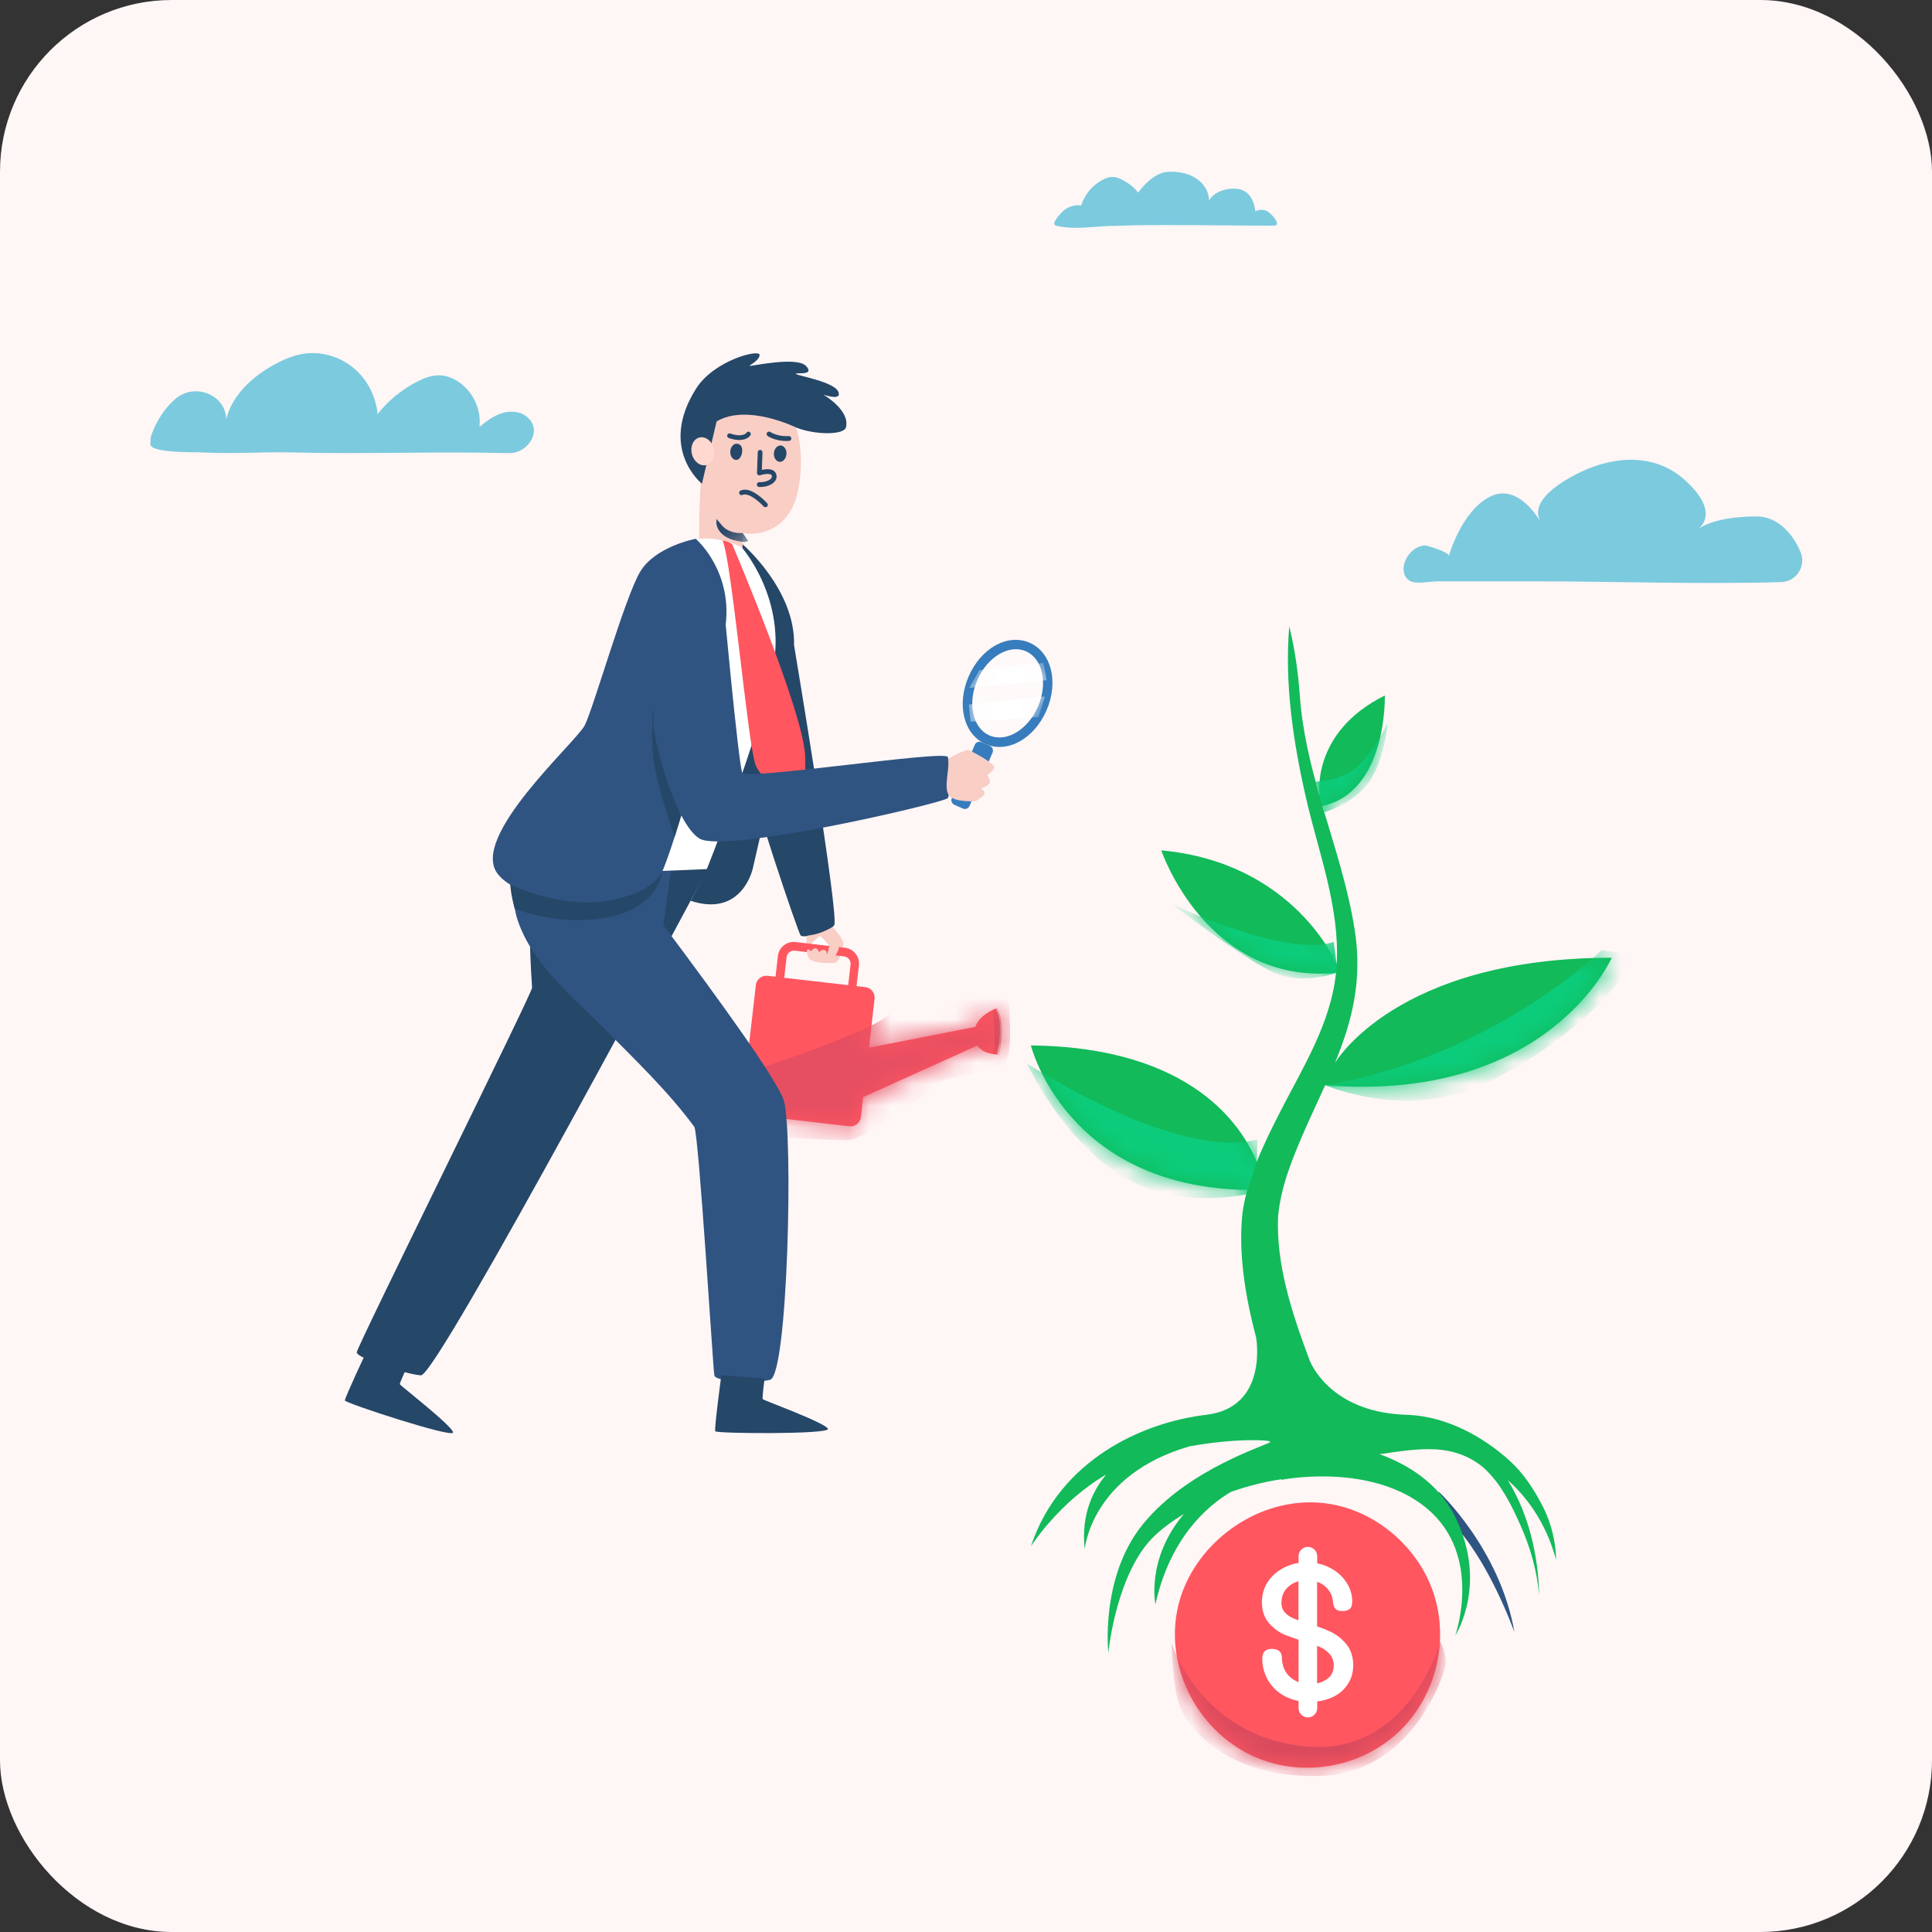  <svg width="90" height="90" viewBox="0 0 90 90" fill="none" xmlns="http://www.w3.org/2000/svg">
<rect x="0" y="0" width="90" height="90" fill="#333333" stroke="none"/>
<rect width="90" height="90" rx="8" fill="#FFF6F6"/>
<path d="M67.011 69.477C67.011 69.477 69.871 72.129 70.548 76.034C70.548 76.034 69.327 72.593 67.59 70.881L67.011 69.477Z" fill="#2F5481"/>
<path d="M67.086 76.18C67.075 77.671 66.531 79.151 65.535 80.288C64.03 82 61.61 82.714 59.404 82.168C55.809 81.281 53.673 77.12 55.265 73.719C56.423 71.247 59.213 69.616 61.934 70.057C63.995 70.394 65.801 71.868 66.617 73.783C66.942 74.549 67.092 75.367 67.086 76.18Z" fill="#FF5660"/>
<mask id="mask0_51_15" style="mask-type:luminance" maskUnits="userSpaceOnUse" x="54" y="69" width="14" height="14">
<path d="M67.086 76.18C67.075 77.671 66.531 79.151 65.535 80.288C64.03 82 61.61 82.714 59.404 82.168C55.809 81.281 53.673 77.12 55.265 73.719C56.423 71.247 59.213 69.616 61.934 70.057C63.995 70.394 65.801 71.868 66.617 73.783C66.942 74.549 67.092 75.367 67.086 76.18Z" fill="white"/>
</mask>
<g mask="url(#mask0_51_15)">
<path d="M54.576 76.522C54.576 76.522 55.855 80.851 60.759 81.35C65.662 81.855 67.092 76.464 67.092 76.464C67.092 76.464 67.399 77.073 67.341 77.537C67.283 78.002 65.807 82.644 61.425 82.731C57.042 82.819 55.364 80.398 54.999 79.598C54.622 78.803 54.576 76.522 54.576 76.522Z" fill="#D94A5D"/>
</g>
<path d="M62.721 76.597C62.513 76.342 62.275 76.156 62.015 76.029C61.812 75.93 61.592 75.843 61.355 75.762V73.684C61.505 73.736 61.633 73.812 61.749 73.916C61.969 74.119 62.084 74.363 62.096 74.647C62.113 74.781 62.154 74.885 62.218 74.949C62.281 75.019 62.391 75.048 62.553 75.048C62.698 75.048 62.808 75.013 62.883 74.943C62.959 74.874 62.993 74.758 62.993 74.601C62.993 74.288 62.901 73.992 62.721 73.713C62.536 73.434 62.287 73.208 61.969 73.04C61.778 72.941 61.575 72.866 61.361 72.825V72.494C61.361 72.257 61.17 72.059 60.926 72.059C60.689 72.059 60.492 72.251 60.492 72.494V72.808C60.261 72.843 60.041 72.912 59.838 73.017C59.514 73.173 59.259 73.394 59.068 73.678C58.877 73.957 58.785 74.282 58.785 74.642C58.785 75.042 58.895 75.361 59.115 75.611C59.334 75.86 59.572 76.034 59.832 76.145C60.029 76.226 60.249 76.307 60.492 76.383V78.362C60.353 78.309 60.22 78.228 60.099 78.124C59.85 77.903 59.722 77.596 59.717 77.207C59.705 76.945 59.549 76.812 59.248 76.812C58.947 76.812 58.802 76.963 58.802 77.27C58.802 77.624 58.889 77.955 59.068 78.269C59.248 78.576 59.502 78.826 59.832 79.006C60.035 79.116 60.255 79.191 60.492 79.238V79.569C60.492 79.806 60.683 80.004 60.926 80.004C61.164 80.004 61.361 79.812 61.361 79.569V79.261C61.604 79.232 61.835 79.168 62.044 79.075C62.356 78.936 62.6 78.733 62.773 78.472C62.953 78.211 63.039 77.909 63.039 77.567C63.034 77.172 62.929 76.853 62.721 76.597ZM60.307 75.413C60.128 75.344 59.983 75.251 59.867 75.129C59.751 75.007 59.694 74.85 59.694 74.659C59.694 74.351 59.803 74.102 60.029 73.905C60.162 73.788 60.313 73.707 60.487 73.661V75.483C60.423 75.454 60.359 75.431 60.307 75.413ZM61.806 78.228C61.673 78.321 61.523 78.379 61.355 78.419V76.667C61.395 76.684 61.442 76.702 61.477 76.719C61.667 76.806 61.824 76.916 61.945 77.056C62.067 77.195 62.131 77.369 62.131 77.584C62.131 77.862 62.021 78.077 61.806 78.228Z" fill="white"/>
<path d="M75.081 44.615C65.002 44.615 62.183 49.525 62.183 49.525C62.971 47.61 63.474 45.701 63.115 43.368C62.808 41.366 62.172 39.468 61.604 37.547C64.644 36.88 64.51 32.4 64.51 32.4C61.031 34.123 61.471 37.077 61.471 37.077C61.043 35.574 60.672 34.053 60.556 32.463C60.475 31.343 60.325 30.264 60.059 29.173C59.833 31.854 60.244 34.57 60.84 37.176C61.425 39.729 62.415 42.254 62.27 44.917C62.27 44.917 60.307 40.182 54.096 39.613C54.096 39.613 56.203 45.869 62.235 45.323C61.992 47.645 60.759 49.612 59.676 51.713C59.277 52.496 58.872 53.297 58.542 54.127C57.894 52.52 55.566 48.776 48.023 48.701C48.023 48.701 49.638 55.294 58.102 55.433C58.009 55.775 57.934 56.123 57.882 56.483C57.679 58.311 57.992 60.342 58.513 62.292C58.513 62.292 59.115 65.565 56.186 65.908C53.257 66.25 49.366 67.985 48.023 72.036C48.023 72.036 49.314 69.987 51.531 68.688C50.999 69.32 50.339 70.469 50.53 72.169C50.53 72.169 50.819 68.705 55.416 67.376C57.517 66.993 59.196 67.068 59.173 67.167C59.144 67.3 55.41 68.351 53.251 70.991C51.213 73.475 51.636 77.108 51.636 76.986C51.636 76.864 52.035 73.15 53.83 71.502C54.212 71.148 54.657 70.823 55.15 70.527C53.378 72.628 53.824 74.729 53.824 74.729C54.513 71.647 56.215 70.167 57.338 69.5C58.108 69.227 58.912 69.024 59.7 68.908C59.694 68.925 59.688 68.937 59.688 68.937C59.688 68.937 60.377 68.798 61.367 68.78C61.373 68.78 61.379 68.78 61.384 68.78C62.843 68.751 64.956 68.989 66.496 70.289C69.095 72.489 67.793 76.185 67.793 76.185C67.793 76.185 69.338 73.823 67.793 70.672C67 69.053 65.518 68.194 64.267 67.742C65.124 67.62 65.975 67.475 66.843 67.515C67.718 67.556 68.586 67.863 69.223 68.478C69.941 69.169 70.421 70.132 70.82 71.032C71.289 72.077 71.602 73.185 71.7 74.323C71.666 72.483 71.226 70.579 70.265 68.995C70.259 68.983 70.247 68.96 70.242 68.954C71.347 69.929 72.112 71.247 72.488 72.668C72.482 71.81 72.245 70.91 71.874 70.185C71.469 69.39 70.971 68.629 70.311 68.032C69.055 66.9 67.388 66.006 65.668 65.913C65.628 65.913 65.593 65.908 65.552 65.908C62.23 65.815 61.193 63.813 61.014 63.389C61.002 63.36 60.991 63.337 60.985 63.308C60.192 61.195 59.439 58.915 59.538 56.651C59.682 55.143 60.307 53.721 60.921 52.322C61.193 51.719 61.471 51.133 61.732 50.552V50.558C72.146 51.376 75.081 44.615 75.081 44.615Z" fill="#12BA5A"/>
<mask id="mask1_51_15" style="mask-type:luminance" maskUnits="userSpaceOnUse" x="48" y="29" width="28" height="48">
<path d="M75.081 44.615C65.002 44.615 62.183 49.525 62.183 49.525C62.971 47.61 63.474 45.701 63.115 43.368C62.808 41.366 62.172 39.468 61.604 37.547C64.644 36.88 64.51 32.4 64.51 32.4C61.031 34.123 61.471 37.077 61.471 37.077C61.043 35.574 60.672 34.053 60.556 32.463C60.475 31.343 60.325 30.264 60.059 29.173C59.833 31.854 60.244 34.57 60.84 37.176C61.425 39.729 62.415 42.254 62.27 44.917C62.27 44.917 60.307 40.182 54.096 39.613C54.096 39.613 56.203 45.869 62.235 45.323C61.992 47.645 60.759 49.612 59.676 51.713C59.277 52.496 58.872 53.297 58.542 54.127C57.894 52.52 55.566 48.776 48.023 48.701C48.023 48.701 49.638 55.294 58.102 55.433C58.009 55.775 57.934 56.123 57.882 56.483C57.679 58.311 57.992 60.342 58.513 62.292C58.513 62.292 59.115 65.565 56.186 65.908C53.257 66.25 49.366 67.985 48.023 72.036C48.023 72.036 49.314 69.987 51.531 68.688C50.999 69.32 50.339 70.469 50.53 72.169C50.53 72.169 50.819 68.705 55.416 67.376C57.517 66.993 59.196 67.068 59.173 67.167C59.144 67.3 55.41 68.351 53.251 70.991C51.213 73.475 51.636 77.108 51.636 76.986C51.636 76.864 52.035 73.15 53.83 71.502C54.212 71.148 54.657 70.823 55.15 70.527C53.378 72.628 53.824 74.729 53.824 74.729C54.513 71.647 56.215 70.167 57.338 69.5C58.108 69.227 58.912 69.024 59.7 68.908C59.694 68.925 59.688 68.937 59.688 68.937C59.688 68.937 60.377 68.798 61.367 68.78C61.373 68.78 61.379 68.78 61.384 68.78C62.843 68.751 64.956 68.989 66.496 70.289C69.095 72.489 67.793 76.185 67.793 76.185C67.793 76.185 69.338 73.823 67.793 70.672C67 69.053 65.518 68.194 64.267 67.742C65.124 67.62 65.975 67.475 66.843 67.515C67.718 67.556 68.586 67.863 69.223 68.478C69.941 69.169 70.421 70.132 70.82 71.032C71.289 72.077 71.602 73.185 71.7 74.323C71.666 72.483 71.226 70.579 70.265 68.995C70.259 68.983 70.247 68.96 70.242 68.954C71.347 69.929 72.112 71.247 72.488 72.668C72.482 71.81 72.245 70.91 71.874 70.185C71.469 69.39 70.971 68.629 70.311 68.032C69.055 66.9 67.388 66.006 65.668 65.913C65.628 65.913 65.593 65.908 65.552 65.908C62.23 65.815 61.193 63.813 61.014 63.389C61.002 63.36 60.991 63.337 60.985 63.308C60.192 61.195 59.439 58.915 59.538 56.651C59.682 55.143 60.307 53.721 60.921 52.322C61.193 51.719 61.471 51.133 61.732 50.552V50.558C72.146 51.376 75.081 44.615 75.081 44.615Z" fill="white"/>
</mask>
<g mask="url(#mask1_51_15)">
<path d="M74.612 44.261C74.612 44.261 69.61 49.2 61.743 50.552C61.743 50.552 64.672 51.841 67.822 50.97C70.971 50.1 75.724 46.333 76.013 44.465L74.612 44.261Z" fill="#0CCC7B"/>
</g>
<mask id="mask2_51_15" style="mask-type:luminance" maskUnits="userSpaceOnUse" x="48" y="29" width="28" height="48">
<path d="M75.081 44.615C65.002 44.615 62.183 49.525 62.183 49.525C62.971 47.61 63.474 45.701 63.115 43.368C62.808 41.366 62.172 39.468 61.604 37.547C64.644 36.88 64.51 32.4 64.51 32.4C61.031 34.123 61.471 37.077 61.471 37.077C61.043 35.574 60.672 34.053 60.556 32.463C60.475 31.343 60.325 30.264 60.059 29.173C59.833 31.854 60.244 34.57 60.84 37.176C61.425 39.729 62.415 42.254 62.27 44.917C62.27 44.917 60.307 40.182 54.096 39.613C54.096 39.613 56.203 45.869 62.235 45.323C61.992 47.645 60.759 49.612 59.676 51.713C59.277 52.496 58.872 53.297 58.542 54.127C57.894 52.52 55.566 48.776 48.023 48.701C48.023 48.701 49.638 55.294 58.102 55.433C58.009 55.775 57.934 56.123 57.882 56.483C57.679 58.311 57.992 60.342 58.513 62.292C58.513 62.292 59.115 65.565 56.186 65.908C53.257 66.25 49.366 67.985 48.023 72.036C48.023 72.036 49.314 69.987 51.531 68.688C50.999 69.32 50.339 70.469 50.53 72.169C50.53 72.169 50.819 68.705 55.416 67.376C57.517 66.993 59.196 67.068 59.173 67.167C59.144 67.3 55.41 68.351 53.251 70.991C51.213 73.475 51.636 77.108 51.636 76.986C51.636 76.864 52.035 73.15 53.83 71.502C54.212 71.148 54.657 70.823 55.15 70.527C53.378 72.628 53.824 74.729 53.824 74.729C54.513 71.647 56.215 70.167 57.338 69.5C58.108 69.227 58.912 69.024 59.7 68.908C59.694 68.925 59.688 68.937 59.688 68.937C59.688 68.937 60.377 68.798 61.367 68.78C61.373 68.78 61.379 68.78 61.384 68.78C62.843 68.751 64.956 68.989 66.496 70.289C69.095 72.489 67.793 76.185 67.793 76.185C67.793 76.185 69.338 73.823 67.793 70.672C67 69.053 65.518 68.194 64.267 67.742C65.124 67.62 65.975 67.475 66.843 67.515C67.718 67.556 68.586 67.863 69.223 68.478C69.941 69.169 70.421 70.132 70.82 71.032C71.289 72.077 71.602 73.185 71.7 74.323C71.666 72.483 71.226 70.579 70.265 68.995C70.259 68.983 70.247 68.96 70.242 68.954C71.347 69.929 72.112 71.247 72.488 72.668C72.482 71.81 72.245 70.91 71.874 70.185C71.469 69.39 70.971 68.629 70.311 68.032C69.055 66.9 67.388 66.006 65.668 65.913C65.628 65.913 65.593 65.908 65.552 65.908C62.23 65.815 61.193 63.813 61.014 63.389C61.002 63.36 60.991 63.337 60.985 63.308C60.192 61.195 59.439 58.915 59.538 56.651C59.682 55.143 60.307 53.721 60.921 52.322C61.193 51.719 61.471 51.133 61.732 50.552V50.558C72.146 51.376 75.081 44.615 75.081 44.615Z" fill="white"/>
</mask>
<g mask="url(#mask2_51_15)">
<path d="M58.547 54.121L58.055 55.636C58.055 55.636 54.686 56.425 52.023 54.638C49.366 52.85 47.838 49.537 47.838 49.537C47.838 49.537 54.709 54.075 58.571 53.077L58.547 54.121Z" fill="#0CCC7B"/>
</g>
<mask id="mask3_51_15" style="mask-type:luminance" maskUnits="userSpaceOnUse" x="48" y="29" width="28" height="48">
<path d="M75.081 44.615C65.002 44.615 62.183 49.525 62.183 49.525C62.971 47.61 63.474 45.701 63.115 43.368C62.808 41.366 62.172 39.468 61.604 37.547C64.644 36.88 64.51 32.4 64.51 32.4C61.031 34.123 61.471 37.077 61.471 37.077C61.043 35.574 60.672 34.053 60.556 32.463C60.475 31.343 60.325 30.264 60.059 29.173C59.833 31.854 60.244 34.57 60.84 37.176C61.425 39.729 62.415 42.254 62.27 44.917C62.27 44.917 60.307 40.182 54.096 39.613C54.096 39.613 56.203 45.869 62.235 45.323C61.992 47.645 60.759 49.612 59.676 51.713C59.277 52.496 58.872 53.297 58.542 54.127C57.894 52.52 55.566 48.776 48.023 48.701C48.023 48.701 49.638 55.294 58.102 55.433C58.009 55.775 57.934 56.123 57.882 56.483C57.679 58.311 57.992 60.342 58.513 62.292C58.513 62.292 59.115 65.565 56.186 65.908C53.257 66.25 49.366 67.985 48.023 72.036C48.023 72.036 49.314 69.987 51.531 68.688C50.999 69.32 50.339 70.469 50.53 72.169C50.53 72.169 50.819 68.705 55.416 67.376C57.517 66.993 59.196 67.068 59.173 67.167C59.144 67.3 55.41 68.351 53.251 70.991C51.213 73.475 51.636 77.108 51.636 76.986C51.636 76.864 52.035 73.15 53.83 71.502C54.212 71.148 54.657 70.823 55.15 70.527C53.378 72.628 53.824 74.729 53.824 74.729C54.513 71.647 56.215 70.167 57.338 69.5C58.108 69.227 58.912 69.024 59.7 68.908C59.694 68.925 59.688 68.937 59.688 68.937C59.688 68.937 60.377 68.798 61.367 68.78C61.373 68.78 61.379 68.78 61.384 68.78C62.843 68.751 64.956 68.989 66.496 70.289C69.095 72.489 67.793 76.185 67.793 76.185C67.793 76.185 69.338 73.823 67.793 70.672C67 69.053 65.518 68.194 64.267 67.742C65.124 67.62 65.975 67.475 66.843 67.515C67.718 67.556 68.586 67.863 69.223 68.478C69.941 69.169 70.421 70.132 70.82 71.032C71.289 72.077 71.602 73.185 71.7 74.323C71.666 72.483 71.226 70.579 70.265 68.995C70.259 68.983 70.247 68.96 70.242 68.954C71.347 69.929 72.112 71.247 72.488 72.668C72.482 71.81 72.245 70.91 71.874 70.185C71.469 69.39 70.971 68.629 70.311 68.032C69.055 66.9 67.388 66.006 65.668 65.913C65.628 65.913 65.593 65.908 65.552 65.908C62.23 65.815 61.193 63.813 61.014 63.389C61.002 63.36 60.991 63.337 60.985 63.308C60.192 61.195 59.439 58.915 59.538 56.651C59.682 55.143 60.307 53.721 60.921 52.322C61.193 51.719 61.471 51.133 61.732 50.552V50.558C72.146 51.376 75.081 44.615 75.081 44.615Z" fill="white"/>
</mask>
<g mask="url(#mask3_51_15)">
<path d="M54.623 42.138C54.623 42.138 59.931 44.639 62.125 43.878L62.27 44.917L62.235 45.324C62.235 45.324 60.892 45.828 59.607 45.41C58.328 44.993 54.623 42.138 54.623 42.138Z" fill="#0CCC7B"/>
</g>
<mask id="mask4_51_15" style="mask-type:luminance" maskUnits="userSpaceOnUse" x="48" y="29" width="28" height="48">
<path d="M75.081 44.615C65.002 44.615 62.183 49.525 62.183 49.525C62.971 47.61 63.474 45.701 63.115 43.368C62.808 41.366 62.172 39.468 61.604 37.547C64.644 36.88 64.51 32.4 64.51 32.4C61.031 34.123 61.471 37.077 61.471 37.077C61.043 35.574 60.672 34.053 60.556 32.463C60.475 31.343 60.325 30.264 60.059 29.173C59.833 31.854 60.244 34.57 60.84 37.176C61.425 39.729 62.415 42.254 62.27 44.917C62.27 44.917 60.307 40.182 54.096 39.613C54.096 39.613 56.203 45.869 62.235 45.323C61.992 47.645 60.759 49.612 59.676 51.713C59.277 52.496 58.872 53.297 58.542 54.127C57.894 52.52 55.566 48.776 48.023 48.701C48.023 48.701 49.638 55.294 58.102 55.433C58.009 55.775 57.934 56.123 57.882 56.483C57.679 58.311 57.992 60.342 58.513 62.292C58.513 62.292 59.115 65.565 56.186 65.908C53.257 66.25 49.366 67.985 48.023 72.036C48.023 72.036 49.314 69.987 51.531 68.688C50.999 69.32 50.339 70.469 50.53 72.169C50.53 72.169 50.819 68.705 55.416 67.376C57.517 66.993 59.196 67.068 59.173 67.167C59.144 67.3 55.41 68.351 53.251 70.991C51.213 73.475 51.636 77.108 51.636 76.986C51.636 76.864 52.035 73.15 53.83 71.502C54.212 71.148 54.657 70.823 55.15 70.527C53.378 72.628 53.824 74.729 53.824 74.729C54.513 71.647 56.215 70.167 57.338 69.5C58.108 69.227 58.912 69.024 59.7 68.908C59.694 68.925 59.688 68.937 59.688 68.937C59.688 68.937 60.377 68.798 61.367 68.78C61.373 68.78 61.379 68.78 61.384 68.78C62.843 68.751 64.956 68.989 66.496 70.289C69.095 72.489 67.793 76.185 67.793 76.185C67.793 76.185 69.338 73.823 67.793 70.672C67 69.053 65.518 68.194 64.267 67.742C65.124 67.62 65.975 67.475 66.843 67.515C67.718 67.556 68.586 67.863 69.223 68.478C69.941 69.169 70.421 70.132 70.82 71.032C71.289 72.077 71.602 73.185 71.7 74.323C71.666 72.483 71.226 70.579 70.265 68.995C70.259 68.983 70.247 68.96 70.242 68.954C71.347 69.929 72.112 71.247 72.488 72.668C72.482 71.81 72.245 70.91 71.874 70.185C71.469 69.39 70.971 68.629 70.311 68.032C69.055 66.9 67.388 66.006 65.668 65.913C65.628 65.913 65.593 65.908 65.552 65.908C62.23 65.815 61.193 63.813 61.014 63.389C61.002 63.36 60.991 63.337 60.985 63.308C60.192 61.195 59.439 58.915 59.538 56.651C59.682 55.143 60.307 53.721 60.921 52.322C61.193 51.719 61.471 51.133 61.732 50.552V50.558C72.146 51.376 75.081 44.615 75.081 44.615Z" fill="white"/>
</mask>
<g mask="url(#mask4_51_15)">
<path d="M61.286 36.41C61.286 36.41 62.276 36.398 63.069 35.841C63.862 35.284 64.638 33.694 64.638 33.694C64.638 33.694 64.528 35.249 63.844 36.328C63.161 37.408 61.697 37.837 61.697 37.837L61.286 36.41Z" fill="#0CCC7B"/>
</g>
<path d="M32.601 26.207C32.525 24.159 32.612 22.888 32.699 21.663C32.844 19.511 33.99 17.833 35.258 17.92C36.526 18.007 37.44 19.824 37.295 21.977C37.272 22.302 37.226 22.615 37.162 22.911C36.867 24.31 35.819 25.018 34.598 24.838L34.609 26.445L32.601 26.207Z" fill="#F8CEC5"/>
<mask id="mask5_51_15" style="mask-type:luminance" maskUnits="userSpaceOnUse" x="32" y="17" width="6" height="10">
<path d="M32.601 26.207C32.525 24.159 32.612 22.888 32.699 21.663C32.844 19.511 33.99 17.833 35.258 17.92C36.526 18.007 37.44 19.824 37.295 21.977C37.272 22.302 37.226 22.615 37.162 22.911C36.867 24.31 35.819 25.018 34.598 24.838L34.609 26.445L32.601 26.207Z" fill="white"/>
</mask>
<g mask="url(#mask5_51_15)">
<path d="M34.598 24.832C34.355 24.844 34.106 24.803 33.892 24.687C33.66 24.559 33.55 24.362 33.377 24.176C33.371 24.171 33.365 24.397 33.371 24.414C33.394 24.519 33.434 24.617 33.492 24.704C33.741 25.087 34.251 25.209 34.673 25.25L34.859 25.203L34.598 24.832Z" fill="#254768"/>
</g>
<path d="M37.093 19.917C37.093 19.917 34.806 18.785 33.382 19.632L32.699 22.534C32.699 22.534 30.656 20.915 32.421 18.112C33.278 16.76 35.397 16.255 35.385 16.533C35.374 16.812 34.864 17.027 34.928 17.044C34.992 17.067 37.128 16.586 37.556 17.056C37.985 17.532 36.989 17.328 37.081 17.421C37.18 17.508 38.853 17.787 39.05 18.245C39.247 18.704 38.349 18.379 38.349 18.379C38.349 18.379 39.606 19.104 39.409 19.899C39.328 20.282 37.938 20.259 37.093 19.917Z" fill="#254768"/>
<path d="M32.906 21.664C33.188 21.591 33.343 21.245 33.252 20.891C33.161 20.537 32.859 20.31 32.577 20.382C32.295 20.455 32.141 20.801 32.232 21.155C32.322 21.509 32.625 21.736 32.906 21.664Z" fill="#FFD8D0"/>
<path d="M36.051 21.112C36.04 21.321 36.155 21.501 36.318 21.513C36.48 21.524 36.618 21.362 36.636 21.153C36.653 20.944 36.532 20.764 36.37 20.752C36.208 20.747 36.069 20.903 36.051 21.112Z" fill="#254768"/>
<path d="M34.019 21.025C34.008 21.234 34.123 21.414 34.285 21.426C34.448 21.437 34.563 21.228 34.575 21.019C34.587 20.81 34.494 20.683 34.332 20.671C34.175 20.654 34.037 20.816 34.019 21.025Z" fill="#254768"/>
<path d="M26.69 40.809C26.69 40.809 28.525 24.867 32.965 25.087C40.092 25.441 33.133 40.483 33.133 40.483L26.69 40.809Z" fill="white"/>
<path d="M35.067 40.46C35.067 40.46 36.926 32.626 36.989 30.049C37.059 27.473 34.598 25.36 34.598 25.36L34.587 25.54C34.587 25.54 36.665 27.931 35.999 31.187C35.334 34.442 32.925 40.495 32.925 40.495L32.173 41.963C34.581 42.753 35.067 40.46 35.067 40.46Z" fill="#254768"/>
<path d="M35.432 22.685C35.409 22.685 35.386 22.685 35.362 22.685C35.299 22.679 35.252 22.627 35.258 22.563C35.264 22.499 35.316 22.459 35.38 22.459C35.588 22.476 35.837 22.395 35.924 22.285C35.959 22.244 35.964 22.203 35.953 22.157C35.947 22.134 35.935 22.116 35.907 22.105C35.797 22.047 35.542 22.093 35.414 22.139C35.38 22.151 35.339 22.145 35.31 22.122C35.281 22.099 35.264 22.064 35.264 22.029L35.299 21.066C35.299 21.002 35.351 20.956 35.414 20.961C35.478 20.961 35.524 21.014 35.519 21.077L35.49 21.89C35.634 21.855 35.854 21.832 36.005 21.907C36.08 21.948 36.138 22.012 36.161 22.093C36.196 22.209 36.173 22.325 36.092 22.424C35.959 22.598 35.669 22.685 35.432 22.685Z" fill="#254768"/>
<path d="M34.442 20.497C34.309 20.497 34.146 20.474 33.95 20.404C33.892 20.387 33.857 20.323 33.88 20.265C33.898 20.207 33.961 20.172 34.019 20.195C34.61 20.393 34.766 20.166 34.766 20.166C34.795 20.114 34.864 20.091 34.916 20.12C34.968 20.149 34.992 20.218 34.963 20.271C34.951 20.282 34.83 20.497 34.442 20.497Z" fill="#254768"/>
<path d="M36.647 20.544C36.103 20.544 35.773 20.323 35.762 20.311C35.71 20.276 35.698 20.207 35.733 20.155C35.767 20.102 35.837 20.091 35.889 20.126C35.895 20.131 36.219 20.346 36.746 20.317C36.809 20.311 36.862 20.364 36.862 20.422C36.867 20.485 36.815 20.538 36.757 20.538C36.717 20.538 36.682 20.544 36.647 20.544Z" fill="#254768"/>
<path d="M35.652 23.625C35.623 23.625 35.588 23.613 35.571 23.59C35.409 23.41 34.882 22.923 34.587 23.056C34.529 23.079 34.465 23.056 34.442 22.998C34.419 22.94 34.442 22.876 34.5 22.853C34.72 22.755 34.998 22.83 35.328 23.074C35.559 23.242 35.727 23.433 35.739 23.445C35.779 23.491 35.773 23.561 35.733 23.602C35.71 23.613 35.681 23.625 35.652 23.625Z" fill="#254768"/>
<path d="M32.96 40.484C32.96 40.484 20.369 64.12 19.61 64.068C18.852 64.016 16.617 63.256 16.617 63C16.617 62.745 24.792 46.264 24.786 46.014C24.786 45.759 24.427 41.871 25.087 40.814L32.96 40.484Z" fill="#254768"/>
<path d="M32.41 25.099C32.41 25.099 33.909 26.376 33.84 28.657C33.77 30.931 31.223 40.675 30.424 41.395C29.625 42.114 24.508 42.422 23.182 40.704C21.856 38.986 26.835 34.582 27.24 33.787C27.645 32.992 29.11 27.827 29.816 26.643C30.523 25.447 32.41 25.099 32.41 25.099Z" fill="#2F5481"/>
<path d="M36.989 30.049C36.989 30.049 39.114 42.747 38.859 43.101C38.604 43.455 37.429 43.71 37.302 43.583C37.174 43.455 34.882 36.607 35.003 36.334C35.131 36.056 36.989 30.049 36.989 30.049Z" fill="#254768"/>
<path d="M34.112 25.36C34.112 25.36 37.47 33.235 37.51 35.266C37.551 37.303 37.313 37.553 37.313 37.553C37.313 37.553 35.548 36.537 35.194 35.62C34.841 34.709 34.072 25.993 33.655 25.18C33.649 25.18 33.938 25.198 34.112 25.36Z" fill="#FF5660"/>
<path d="M38.784 43.182C38.784 43.182 39.276 43.704 39.282 43.937C39.287 44.169 39.108 44.824 38.888 44.853C38.668 44.882 37.892 44.871 37.724 44.679C37.562 44.488 37.551 43.652 37.591 43.6C37.632 43.553 38.049 43.611 38.784 43.182Z" fill="#F8CEC5"/>
<path d="M46.397 46.983C46.397 46.983 45.65 47.233 45.435 47.836L40.48 48.806L40.741 46.525C40.77 46.258 40.578 46.014 40.312 45.985L39.901 45.939L40.011 44.975C40.057 44.569 39.768 44.198 39.363 44.151L37.059 43.884C36.654 43.838 36.283 44.128 36.237 44.534L36.127 45.498L35.75 45.457C35.484 45.428 35.241 45.62 35.212 45.886L34.575 51.4C34.546 51.666 34.737 51.91 35.004 51.939L39.565 52.467C39.832 52.496 40.075 52.305 40.104 52.038L40.208 51.109L45.522 48.707C45.818 49.125 46.443 49.119 46.443 49.119C46.443 49.119 46.784 47.749 46.397 46.983ZM36.532 45.55L36.642 44.587C36.665 44.401 36.833 44.267 37.018 44.285L39.322 44.552C39.508 44.575 39.641 44.743 39.623 44.929L39.513 45.892L36.532 45.55Z" fill="#FF5660"/>
<mask id="mask6_51_15" style="mask-type:luminance" maskUnits="userSpaceOnUse" x="34" y="43" width="13" height="10">
<path d="M46.397 46.983C46.397 46.983 45.65 47.233 45.435 47.836L40.48 48.806L40.741 46.525C40.77 46.258 40.578 46.014 40.312 45.985L39.901 45.939L40.011 44.975C40.057 44.569 39.768 44.198 39.363 44.151L37.059 43.884C36.654 43.838 36.283 44.128 36.237 44.534L36.127 45.498L35.75 45.457C35.484 45.428 35.241 45.62 35.212 45.886L34.575 51.4C34.546 51.666 34.737 51.91 35.004 51.939L39.565 52.467C39.832 52.496 40.075 52.305 40.104 52.038L40.208 51.109L45.522 48.707C45.818 49.125 46.443 49.119 46.443 49.119C46.443 49.119 46.784 47.749 46.397 46.983ZM36.532 45.55L36.642 44.587C36.665 44.401 36.833 44.267 37.018 44.285L39.322 44.552C39.508 44.575 39.641 44.743 39.623 44.929L39.513 45.892L36.532 45.55Z" fill="white"/>
</mask>
<g mask="url(#mask6_51_15)">
<path d="M33.591 50.355C33.591 50.355 40.382 48.242 41.47 47.227C42.564 46.211 46.958 45.869 47.01 46.861C47.062 47.854 47.166 49.287 46.726 49.548C46.286 49.809 43.942 50.303 43.942 50.303C43.942 50.303 40.405 53.146 39.444 53.117C38.483 53.094 34.772 52.937 34.587 52.752C34.396 52.572 33.591 50.355 33.591 50.355Z" fill="#E64E61"/>
</g>
<mask id="mask7_51_15" style="mask-type:luminance" maskUnits="userSpaceOnUse" x="34" y="43" width="13" height="10">
<path d="M46.397 46.983C46.397 46.983 45.65 47.233 45.435 47.836L40.48 48.806L40.741 46.525C40.77 46.258 40.578 46.014 40.312 45.985L39.901 45.939L40.011 44.975C40.057 44.569 39.768 44.198 39.363 44.151L37.059 43.884C36.654 43.838 36.283 44.128 36.237 44.534L36.127 45.498L35.75 45.457C35.484 45.428 35.241 45.62 35.212 45.886L34.575 51.4C34.546 51.666 34.737 51.91 35.004 51.939L39.565 52.467C39.832 52.496 40.075 52.305 40.104 52.038L40.208 51.109L45.522 48.707C45.818 49.125 46.443 49.119 46.443 49.119C46.443 49.119 46.784 47.749 46.397 46.983ZM36.532 45.55L36.642 44.587C36.665 44.401 36.833 44.267 37.018 44.285L39.322 44.552C39.508 44.575 39.641 44.743 39.623 44.929L39.513 45.892L36.532 45.55Z" fill="white"/>
</mask>
<g mask="url(#mask7_51_15)">
<path d="M46.234 47.053C46.234 47.053 46.454 48.341 46.258 49.102L46.541 49.165C46.541 49.165 46.9 47.726 46.449 46.931L46.234 47.053Z" fill="#C54959"/>
</g>
<path d="M38.911 43.652C38.911 43.652 39.079 43.942 39.079 44.116C39.079 44.291 38.882 44.592 38.813 44.61C38.743 44.627 38.529 44.517 38.529 44.465C38.529 44.412 38.645 44.093 38.633 44.064C38.616 44.029 38.332 43.844 38.344 43.722C38.35 43.594 38.853 43.461 38.911 43.652Z" fill="#F8CEC5"/>
<path d="M38.627 44.058L37.794 43.965C37.794 43.965 38.101 43.641 38.182 43.611C38.257 43.583 38.627 44.058 38.627 44.058Z" fill="white"/>
<path d="M38.523 44.465C38.523 44.465 38.523 44.244 38.361 44.25C38.193 44.256 38.164 44.378 38.164 44.378C38.164 44.378 38.106 44.174 37.985 44.174C37.863 44.174 37.794 44.314 37.794 44.314C37.794 44.314 37.655 44.174 37.603 44.244C37.551 44.314 37.649 44.673 37.759 44.703C37.869 44.737 38.512 44.726 38.523 44.465Z" fill="#F8CEC5"/>
<path d="M31.252 40.582L30.899 43.095C33.475 46.525 36.3 50.43 36.526 51.312C36.949 52.961 36.705 64.074 35.872 64.277C35.032 64.48 33.336 64.353 33.278 64.074C33.215 63.795 32.555 52.781 32.34 52.485C31.102 50.813 29.556 49.339 28.097 47.865C26.569 46.316 24.705 44.842 24.056 42.683C24.027 42.578 23.64 40.698 23.75 40.698L31.252 40.582Z" fill="#2F5481"/>
<path d="M23.773 41.209C23.773 41.209 26.03 42.323 28.276 41.963C30.523 41.604 30.858 40.571 30.858 40.571C30.858 40.571 30.743 42.219 28.398 42.712C26.048 43.205 23.975 42.323 23.975 42.323C23.975 42.323 23.802 41.72 23.773 41.209Z" fill="#254768"/>
<path d="M31.738 37.977C31.738 37.977 30.528 34.448 30.436 33.079C30.436 33.079 30.303 34.036 30.436 35.319C30.569 36.595 31.431 38.969 31.431 38.969L31.738 37.977Z" fill="#254768"/>
<path d="M33.649 27.449C33.649 27.449 34.401 35.649 34.581 36.003C34.76 36.357 44.069 34.918 44.156 35.266C44.243 35.615 44.283 36.961 44.156 37.176C44.029 37.39 33.724 39.799 32.572 39.056C31.42 38.313 30.476 34.518 30.43 33.74C30.384 32.962 31.889 28.041 33.649 27.449Z" fill="#2F5481"/>
<path d="M47.959 29.939C46.94 29.498 45.696 30.189 45.123 31.512C44.549 32.835 44.897 34.222 45.916 34.663C46.934 35.104 48.179 34.413 48.752 33.09C49.325 31.761 48.978 30.38 47.959 29.939ZM46.095 34.257C45.313 33.92 45.065 32.765 45.528 31.686C45.991 30.606 47.004 30.003 47.785 30.34C48.567 30.676 48.816 31.831 48.353 32.91C47.884 33.995 46.871 34.599 46.095 34.257Z" fill="#377DBD"/>
<path opacity="0.43" d="M47.785 30.34C47.004 30.003 45.997 30.601 45.528 31.686C45.059 32.771 45.313 33.92 46.095 34.257C46.877 34.593 47.884 33.995 48.353 32.91C48.822 31.831 48.567 30.676 47.785 30.34Z" fill="white"/>
<mask id="mask8_51_15" style="mask-type:luminance" maskUnits="userSpaceOnUse" x="45" y="30" width="4" height="5">
<path d="M47.785 30.34C47.004 30.003 45.997 30.601 45.528 31.686C45.059 32.771 45.313 33.92 46.095 34.257C46.877 34.593 47.884 33.995 48.353 32.91C48.822 31.831 48.567 30.676 47.785 30.34Z" fill="white"/>
</mask>
<g mask="url(#mask8_51_15)">
<path d="M48.608 30.879L45.626 31.216L45.151 32.046L48.758 31.686L48.608 30.879Z" fill="white"/>
</g>
<mask id="mask9_51_15" style="mask-type:luminance" maskUnits="userSpaceOnUse" x="45" y="30" width="4" height="5">
<path d="M47.785 30.34C47.004 30.003 45.997 30.601 45.528 31.686C45.059 32.771 45.313 33.92 46.095 34.257C46.877 34.593 47.884 33.995 48.353 32.91C48.822 31.831 48.567 30.676 47.785 30.34Z" fill="white"/>
</mask>
<g mask="url(#mask9_51_15)">
<path d="M45.134 32.818L48.677 32.446L48.382 33.398L45.209 33.624L45.134 32.818Z" fill="white"/>
</g>
<path d="M44.862 37.669L44.457 37.489C44.341 37.437 44.289 37.303 44.335 37.187L45.412 34.692C45.464 34.576 45.597 34.524 45.713 34.57L46.118 34.75C46.234 34.802 46.286 34.936 46.24 35.052L45.163 37.547C45.111 37.663 44.978 37.715 44.862 37.669Z" fill="#377DBD"/>
<path d="M44.173 35.348C44.173 35.348 44.966 34.878 45.146 34.953C45.325 35.023 46.315 35.551 46.309 35.736C46.303 35.928 45.979 36.108 45.979 36.108C45.979 36.108 46.194 36.375 46.084 36.508C45.974 36.642 45.713 36.723 45.713 36.723C45.713 36.723 45.962 36.926 45.829 37.048C45.696 37.176 45.453 37.321 45.453 37.321C45.453 37.321 44.445 37.396 44.196 37.036C43.953 36.671 44.237 35.858 44.173 35.348Z" fill="#F8CEC5"/>
<path d="M35.617 64.213C35.617 64.213 35.495 65.13 35.53 65.177C35.565 65.229 38.506 66.302 38.569 66.564C38.633 66.825 33.365 66.784 33.319 66.674C33.267 66.564 33.602 64.068 33.602 64.068L35.617 64.213Z" fill="#254768"/>
<path d="M19.002 63.592C19.002 63.592 18.608 64.428 18.626 64.486C18.649 64.544 21.121 66.465 21.104 66.732C21.086 66.999 16.079 65.362 16.067 65.24C16.056 65.118 17.127 62.844 17.127 62.844L19.002 63.592Z" fill="#254768"/>
<path d="M59.464 10.472C59.441 10.495 59.394 10.513 59.319 10.513C57.594 10.513 55.869 10.478 54.149 10.484C53.31 10.484 52.465 10.501 51.625 10.53C50.832 10.559 49.964 10.716 49.182 10.507C48.922 10.437 49.454 9.886 49.547 9.811C49.773 9.625 50.074 9.526 50.363 9.573C50.525 9.074 50.867 8.65 51.33 8.395C51.492 8.302 51.677 8.232 51.863 8.244C52.059 8.255 52.239 8.348 52.407 8.447C52.638 8.586 52.864 8.749 53.015 8.975C53.211 8.714 53.431 8.476 53.698 8.284C53.842 8.186 53.993 8.093 54.161 8.046C54.311 8.006 54.468 8 54.624 8C55.023 8.012 55.429 8.104 55.759 8.337C56.089 8.563 56.326 8.946 56.32 9.346C56.529 8.975 57.003 8.795 57.426 8.789C57.646 8.783 57.872 8.824 58.045 8.952C58.323 9.149 58.433 9.509 58.48 9.845C58.665 9.741 58.914 9.753 59.087 9.874C59.203 9.95 59.585 10.345 59.464 10.472Z" fill="#7CCADE"/>
<path d="M65.531 26.936C65.583 26.994 65.641 27.041 65.722 27.081C65.994 27.215 66.683 27.081 66.978 27.081C68.448 27.081 69.913 27.081 71.383 27.081C75.233 27.081 79.123 27.226 82.973 27.116C83.679 27.099 84.148 26.373 83.876 25.717C83.506 24.829 82.788 24.058 81.833 24.058C79.795 24.058 79.112 24.644 79.112 24.644C79.98 23.884 79.025 22.816 78.394 22.282C76.924 21.04 74.973 21.272 73.363 22.125C72.692 22.479 71.233 23.344 71.76 24.307C71.76 24.307 70.758 22.462 69.415 23.135C68.078 23.802 67.493 25.892 67.493 25.903C67.54 25.735 66.492 25.404 66.37 25.41C65.6 25.468 65.126 26.472 65.531 26.936Z" fill="#7CCADE"/>
<path d="M24.497 20.811C24.286 20.996 24.005 21.119 23.708 21.109C20.294 21.024 16.966 21.161 13.552 21.076C12.136 21.043 10.901 21.152 9.43 21.076C9.008 21.052 6.764 21.123 7.02 20.603C6.985 20.476 7.025 20.343 7.07 20.22C7.286 19.62 7.678 18.996 8.185 18.57C9.079 17.814 10.514 18.386 10.54 19.535C10.801 18.433 11.725 17.568 12.754 16.996C13.231 16.732 13.743 16.519 14.29 16.462C15.113 16.377 15.962 16.68 16.559 17.218C17.157 17.757 17.513 18.514 17.593 19.289C18.085 18.656 18.733 18.131 19.466 17.762C19.757 17.616 20.078 17.488 20.41 17.483C20.852 17.474 21.273 17.682 21.595 17.97C22.137 18.457 22.418 19.19 22.333 19.889C22.639 19.639 22.96 19.388 23.342 19.261C23.723 19.133 24.185 19.142 24.502 19.384C25.064 19.8 24.918 20.442 24.497 20.811Z" fill="#7CCADE"/>
                        </svg>